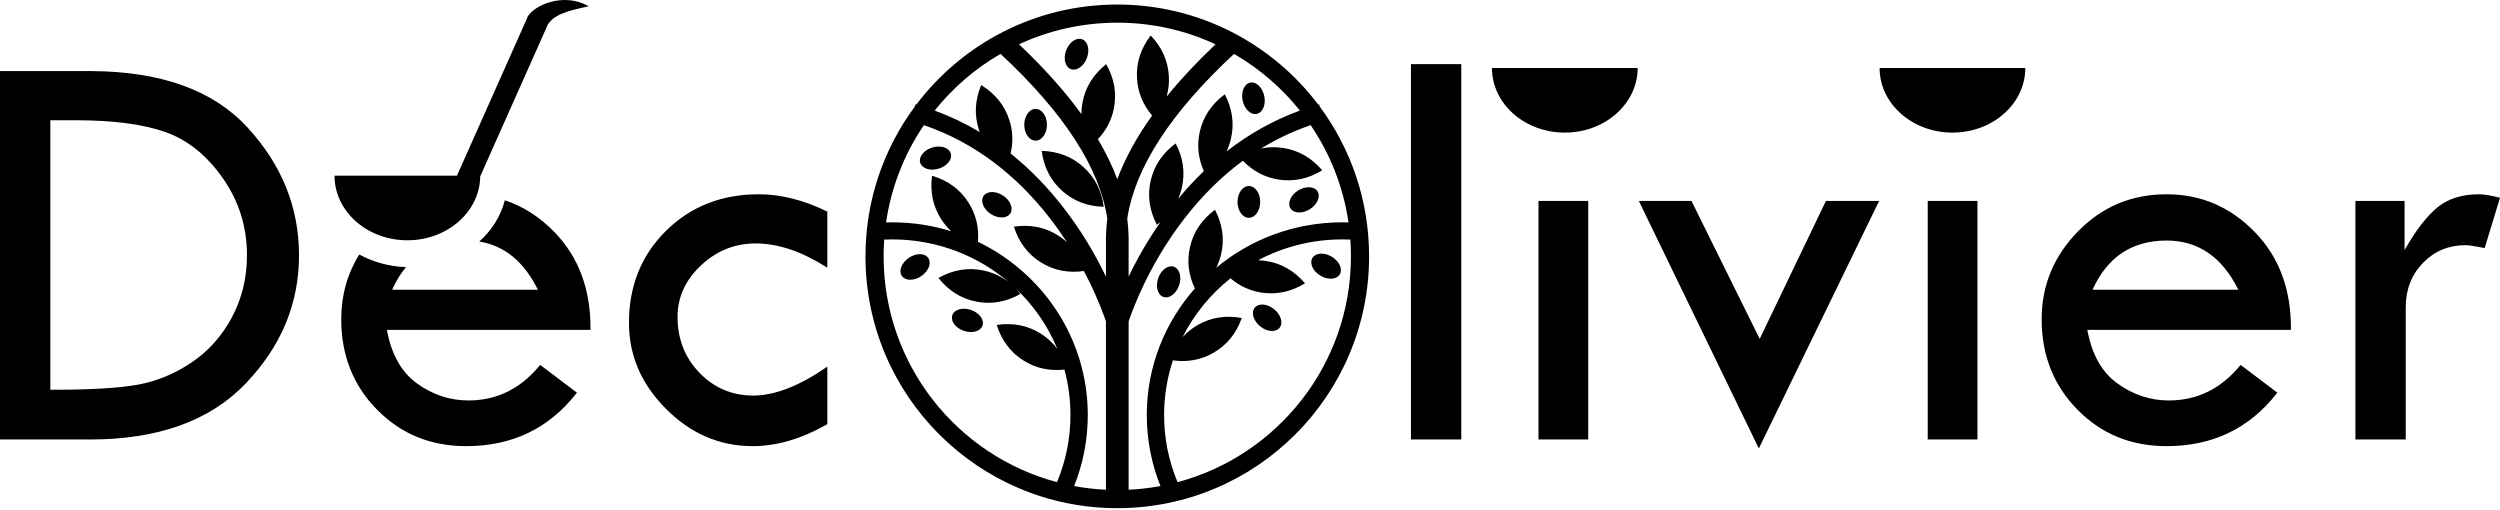 <svg xmlns:xlink="http://www.w3.org/1999/xlink" xmlns="http://www.w3.org/2000/svg" version="1.1" viewBox="0 0 1000 204" height="204px" width="1000px">
    <title>decolivier_logo</title>
    <g fill-rule="evenodd" fill="none" stroke-width="1" stroke="none" id="Page-2">
        <path fill-rule="nonzero" fill="#000000" id="decolivier_logo" d="M446.913,1.815 C479.749,1.815 508.915,17.527 527.304,41.843 L527.653,41.742 L527.904,42.646 C540.305,59.387 547.639,80.107 547.639,102.541 C547.639,158.17 502.542,203.267 446.913,203.267 C391.284,203.267 346.187,158.17 346.187,102.541 C346.187,80.107 353.521,59.387 365.922,42.646 L366.173,41.742 L366.522,41.843 C384.91,17.527 414.077,1.815 446.913,1.815 Z M524.268,50.063 L523.739,50.245 C516.893,52.629 510.457,55.705 504.417,59.408 C507.346,58.786 510.334,58.716 513.384,59.199 C519.459,60.161 524.626,63.135 528.885,68.121 C523.294,71.547 517.461,72.779 511.386,71.816 C505.903,70.948 501.161,68.442 497.158,64.297 C488.451,70.708 480.652,78.514 473.713,87.487 C466.389,96.957 460.502,107.119 455.931,117.278 C454.456,120.556 453.22,123.614 452.209,126.383 L451.962,127.069 L451.662,127.918 L451.45,128.538 L451.451,195.899 C455.779,195.692 460.029,195.191 464.183,194.415 C460.65,185.629 458.71,176.053 458.71,166.031 C458.71,146.651 465.966,128.94 477.947,115.394 C475.357,109.925 474.712,104.376 476.011,98.749 C477.395,92.756 480.722,87.809 485.993,83.908 C489.021,89.725 489.843,95.629 488.459,101.623 C488.013,103.552 487.367,105.373 486.518,107.086 C500.135,95.756 517.734,88.929 536.951,88.929 C537.77,88.929 538.587,88.942 539.4,88.966 C537.325,74.7 532.027,61.478 524.268,50.063 Z M369.561,50.063 L369.008,50.881 C361.549,62.108 356.451,75.04 354.425,88.967 C355.239,88.942 356.055,88.929 356.875,88.929 C365.117,88.929 373.062,90.185 380.522,92.513 C379.027,91.133 377.705,89.558 376.556,87.788 C373.206,82.63 371.959,76.8 372.815,70.299 C379.102,72.161 383.92,75.672 387.27,80.83 C390.343,85.562 391.647,90.858 391.181,96.72 C417.198,109.245 435.116,135.576 435.116,166.031 C435.116,176.053 433.176,185.629 429.645,194.413 C433.797,195.191 438.047,195.692 442.375,195.899 L442.375,128.538 L442.164,127.918 L441.864,127.069 C440.811,124.122 439.493,120.83 437.895,117.278 C436.563,114.319 435.12,111.359 433.562,108.416 C427.208,109.299 421.468,108.138 416.341,104.934 C411.125,101.674 407.53,96.918 405.558,90.664 C412.044,89.695 417.894,90.841 423.111,94.1 C424.439,94.93 425.662,95.857 426.78,96.881 C424.706,93.693 422.485,90.554 420.113,87.487 C406.627,70.048 389.892,57.017 369.561,50.063 Z M356.875,95.761 C355.806,95.761 354.743,95.784 353.686,95.83 C353.526,98.046 353.447,100.284 353.447,102.541 C353.447,145.822 382.865,182.233 422.798,192.867 C426.269,184.597 428.183,175.534 428.183,166.031 C428.183,159.739 427.344,153.64 425.77,147.836 C419.777,148.49 414.342,147.291 409.462,144.242 C404.246,140.982 400.652,136.226 398.68,129.972 C405.165,129.003 411.016,130.148 416.232,133.408 C418.897,135.073 421.139,137.13 422.958,139.577 C419.031,130.061 413.049,121.585 405.555,114.683 C406.467,115.563 407.338,116.525 408.169,117.57 C402.462,120.798 396.589,121.826 390.551,120.652 C384.513,119.479 379.453,116.326 375.371,111.194 C381.078,107.966 386.951,106.938 392.989,108.112 C397.14,108.919 400.829,110.661 404.055,113.339 C391.483,102.4 374.965,95.761 356.875,95.761 Z M536.951,95.761 C524.755,95.761 513.274,98.778 503.235,104.097 C504.318,104.126 505.407,104.229 506.505,104.403 C512.58,105.365 517.747,108.339 522.006,113.325 C516.415,116.751 510.582,117.982 504.507,117.02 C499.878,116.287 495.777,114.386 492.203,111.318 C484.195,117.684 477.613,125.725 473.005,134.899 C474.723,132.985 476.735,131.363 479.041,130.031 C484.368,126.956 490.255,126.015 496.703,127.21 C494.514,133.391 490.756,138.019 485.429,141.094 C480.491,143.945 475.072,144.962 469.172,144.143 C466.881,151.03 465.642,158.388 465.642,166.031 C465.642,175.534 467.557,184.597 471.026,192.865 C510.96,182.233 540.379,145.822 540.379,102.541 C540.379,100.284 540.299,98.046 540.142,95.83 C539.083,95.784 538.02,95.761 536.951,95.761 Z M676.583,80.37 L703.882,135.545 L730.37,80.37 L751.654,80.37 L703.535,179.385 L655.531,80.37 L676.583,80.37 Z M303.521,77.71 C312.39,77.71 321.528,80.023 330.935,84.65 L330.935,84.65 L330.935,107.09 L330.305,106.69 C320.435,100.479 311.083,97.374 302.249,97.374 C293.921,97.374 286.633,100.304 280.387,106.165 C274.141,112.025 271.018,118.889 271.018,126.754 C271.018,135.622 273.948,143.083 279.809,149.137 C285.669,155.19 292.841,158.217 301.324,158.217 C309.96,158.217 319.831,154.361 330.935,146.65 L330.935,146.65 L330.935,169.668 L330.252,170.055 C320.237,175.658 310.517,178.459 301.092,178.459 C287.906,178.459 276.358,173.505 266.449,163.596 C256.54,153.686 251.585,142.216 251.585,129.183 C251.585,114.377 256.52,102.097 266.391,92.342 C276.262,82.587 288.638,77.71 303.521,77.71 Z M866.631,77.71 C880.357,77.71 892.117,82.741 901.911,92.805 C911.704,102.868 916.524,115.92 916.37,131.959 L916.37,131.959 L834.937,131.959 L835.046,132.544 C836.873,142.038 840.866,148.996 847.025,153.416 C853.31,157.928 860.153,160.183 867.556,160.183 C878.969,160.183 888.531,155.441 896.243,145.956 L896.243,145.956 L910.933,157.06 L910.551,157.549 C899.566,171.489 884.926,178.459 866.631,178.459 C852.442,178.459 840.566,173.601 831.004,163.885 C821.442,154.168 816.661,142.1 816.661,127.68 C816.661,114.185 821.5,102.483 831.178,92.573 C840.856,82.664 852.673,77.71 866.631,77.71 Z M201.935,80.107 C209.249,82.519 215.851,86.752 221.742,92.805 C231.389,102.718 236.21,115.531 236.204,131.243 L236.201,131.959 L154.768,131.959 L154.877,132.544 C156.704,142.038 160.697,148.996 166.856,153.416 C173.141,157.928 179.984,160.183 187.387,160.183 C198.616,160.183 208.054,155.592 215.699,146.411 L216.074,145.956 L230.764,157.06 L230.382,157.549 C219.397,171.489 204.757,178.459 186.462,178.459 C172.273,178.459 160.397,173.601 150.835,163.885 C141.273,154.168 136.492,142.1 136.492,127.68 C136.492,118.159 138.9,109.531 143.717,101.796 C149.191,104.782 155.563,106.598 162.39,106.852 C160.409,109.232 158.669,112.013 157.168,115.194 L156.85,115.881 L215.149,115.881 C209.6,104.652 201.788,98.232 191.714,96.622 C196.657,92.178 200.248,86.549 201.897,80.259 L201.935,80.107 Z M35.742,28.434 L36.589,28.436 C64.464,28.584 85.234,36.063 98.899,50.874 C112.702,65.834 119.604,82.915 119.604,102.116 C119.604,121.472 112.471,138.591 98.205,153.474 C83.939,168.357 63.195,175.799 35.974,175.799 L35.974,175.799 L0,175.799 L0,28.434 L35.742,28.434 Z M584.509,25.658 L584.509,175.799 L564.382,175.799 L564.382,25.658 L584.509,25.658 Z M635.289,80.37 L635.289,175.799 L615.393,175.799 L615.393,80.37 L635.289,80.37 Z M790.982,80.37 L790.982,175.799 L771.087,175.799 L771.087,80.37 L790.982,80.37 Z M991.672,77.71 C993.6,77.71 996.376,78.172 1000,79.098 L1000,79.098 L993.869,99.224 L993.461,99.143 C989.834,98.426 987.425,98.068 986.235,98.068 C979.449,98.068 973.762,100.439 969.174,105.182 C964.585,109.924 962.291,115.843 962.291,122.937 L962.291,122.937 L962.291,175.799 L942.164,175.799 L942.164,80.37 L961.828,80.37 L961.828,100.034 L962.201,99.384 C966.544,91.854 970.796,86.384 974.957,82.973 C979.237,79.464 984.809,77.71 991.672,77.71 Z M30.306,48.098 L20.127,48.098 L20.127,155.903 L21.284,155.903 C36.244,155.903 47.502,155.229 55.06,153.879 C62.617,152.53 69.788,149.58 76.574,145.03 C83.36,140.481 88.758,134.446 92.768,126.928 C96.778,119.409 98.783,111.139 98.783,102.116 C98.783,90.78 95.583,80.524 89.183,71.348 C82.782,62.171 75.128,56.002 66.222,52.84 C57.315,49.679 45.343,48.098 30.306,48.098 L30.306,48.098 Z M388.399,123.977 C391.734,125.125 393.794,127.928 392.999,130.238 C392.203,132.547 388.855,133.488 385.519,132.339 C382.184,131.191 380.124,128.388 380.92,126.078 C381.715,123.769 385.063,122.828 388.399,123.977 Z M509.64,123.672 C512.382,125.892 513.358,129.23 511.821,131.128 C510.284,133.026 506.816,132.765 504.074,130.545 C501.333,128.325 500.356,124.986 501.893,123.088 C503.43,121.19 506.899,121.451 509.64,123.672 Z M469.532,106.694 C471.841,107.489 472.782,110.838 471.634,114.173 C470.485,117.509 467.682,119.568 465.373,118.773 C463.064,117.978 462.123,114.629 463.271,111.294 C464.42,107.958 467.223,105.899 469.532,106.694 Z M866.631,96.217 C852.828,96.217 842.957,102.772 837.019,115.881 L837.019,115.881 L895.318,115.881 C888.84,102.772 879.278,96.217 866.631,96.217 Z M371.325,103.213 C372.691,105.237 371.427,108.478 368.503,110.451 C365.578,112.423 362.1,112.381 360.734,110.356 C359.369,108.332 360.632,105.091 363.557,103.118 C366.482,101.146 369.96,101.188 371.325,103.213 Z M532.719,102.681 C535.743,104.498 537.175,107.668 535.917,109.761 C534.659,111.855 531.188,112.079 528.164,110.262 C525.14,108.445 523.709,105.275 524.967,103.182 C526.224,101.088 529.695,100.864 532.719,102.681 Z M493.612,21.559 L494.114,21.095 C468.299,44.949 453.97,67.103 450.899,87.471 C451.233,89.981 451.414,92.476 451.445,94.955 L451.45,95.718 L451.449,110.64 C455.013,103.231 459.255,95.863 464.224,88.77 C463.754,89.168 463.263,89.554 462.754,89.931 C459.727,84.114 458.905,78.21 460.288,72.216 C461.672,66.223 464.999,61.276 470.27,57.376 C473.298,63.192 474.12,69.097 472.736,75.09 C472.38,76.632 471.895,78.104 471.282,79.507 C474.525,75.588 477.941,71.897 481.533,68.454 C479.233,63.228 478.703,57.931 479.942,52.562 C481.326,46.569 484.653,41.622 489.924,37.722 C492.951,43.538 493.773,49.443 492.39,55.436 C491.97,57.254 491.372,58.975 490.595,60.6 C499.438,53.693 509.213,48.159 519.961,44.23 C512.887,35.376 504.235,27.837 494.432,22.038 L493.612,21.559 Z M400.214,21.56 L400.155,21.593 C390.038,27.449 381.121,35.147 373.863,44.229 C380.207,46.548 386.209,49.425 391.882,52.813 L391.724,52.374 L391.561,51.889 C389.661,46.039 389.965,40.085 392.474,34.027 C398.065,37.453 401.81,42.091 403.711,47.941 C405.149,52.366 405.325,56.851 404.239,61.396 C412.052,67.638 419.129,74.961 425.5,83.2 C432.278,91.964 437.869,101.269 442.377,110.64 L442.376,95.718 L442.38,94.955 C442.411,92.476 442.593,89.981 442.925,87.471 C439.875,67.236 425.712,45.237 400.214,21.56 Z M235.509,2.502 C230.051,3.761 222.337,5.028 219.31,9.536 L219.131,9.816 L192.089,70.552 C191.92,84.696 178.939,96.116 162.949,96.116 C147.015,96.116 134.068,84.776 133.811,70.7 L133.807,70.273 L182.784,70.273 L210.747,7.467 C210.826,7.136 210.964,6.798 211.169,6.458 L211.261,6.312 C214.051,2.077 225.407,-3.214 235.509,2.502 Z M499.545,74.41 C502.05,74.41 504.082,77.254 504.082,80.762 C504.082,84.27 502.05,87.114 499.545,87.114 C497.039,87.114 495.007,84.27 495.007,80.762 C495.007,77.254 497.039,74.41 499.545,74.41 Z M401.169,78.196 C404.128,80.117 405.448,83.335 404.118,85.383 C402.788,87.431 399.311,87.534 396.353,85.613 C393.394,83.692 392.074,80.474 393.404,78.425 C394.734,76.377 398.211,76.274 401.169,78.196 Z M527.014,76.554 C528.309,78.625 526.933,81.82 523.941,83.689 C520.949,85.558 517.475,85.395 516.181,83.324 C514.886,81.253 516.262,78.058 519.254,76.189 C522.246,74.319 525.72,74.483 527.014,76.554 Z M416.668,60.356 C423.223,60.528 428.786,62.672 433.357,66.787 C437.928,70.903 440.641,76.212 441.497,82.713 C434.942,82.541 429.379,80.397 424.808,76.281 C420.237,72.165 417.524,66.857 416.668,60.356 Z M446.913,9.074 C432.873,9.074 419.556,12.17 407.608,17.716 C417.639,27.215 425.96,36.52 432.559,45.638 C432.557,44.052 432.713,42.453 433.026,40.843 C434.2,34.805 437.352,29.745 442.484,25.663 C445.712,31.37 446.74,37.243 445.566,43.281 C444.647,48.009 442.514,52.138 439.168,55.667 C442.377,61.079 444.96,66.423 446.914,71.701 C449.994,63.373 454.643,54.881 460.848,46.219 C457.101,41.786 455.082,36.781 454.79,31.206 C454.468,25.063 456.303,19.391 460.294,14.189 C464.808,18.945 467.226,24.395 467.547,30.537 C467.694,33.334 467.393,36.034 466.646,38.636 C472.216,31.768 478.741,24.796 486.216,17.718 C474.27,12.17 460.953,9.074 446.913,9.074 Z M380.302,61.366 C381.016,63.701 378.86,66.431 375.487,67.462 C372.113,68.493 368.799,67.436 368.085,65.101 C367.371,62.765 369.527,60.036 372.901,59.004 C376.274,57.973 379.588,59.03 380.302,61.366 Z M414.245,43.557 C416.751,43.557 418.782,46.401 418.782,49.909 C418.782,53.417 416.751,56.261 414.245,56.261 C411.739,56.261 409.708,53.417 409.708,49.909 C409.708,46.401 411.739,43.557 414.245,43.557 Z M810.126,27.201 C810.126,41.474 797.078,53.044 780.984,53.044 C764.889,53.044 751.841,41.474 751.841,27.201 L751.841,27.201 Z M655.067,27.201 C655.067,41.474 642.02,53.044 625.925,53.044 C609.83,53.044 596.783,41.474 596.783,27.201 L596.783,27.201 Z M505.705,38.386 C506.438,41.836 505.096,45.045 502.707,45.553 C500.319,46.061 497.787,43.675 497.054,40.224 C496.32,36.774 497.662,33.565 500.051,33.057 C502.44,32.549 504.971,34.935 505.705,38.386 Z M432.895,15.718 C435.176,16.593 435.999,19.972 434.735,23.266 C433.471,26.559 430.597,28.519 428.317,27.644 C426.037,26.769 425.214,23.389 426.478,20.096 C427.742,16.803 430.615,14.842 432.895,15.718 Z"></path>
    </g>
</svg>